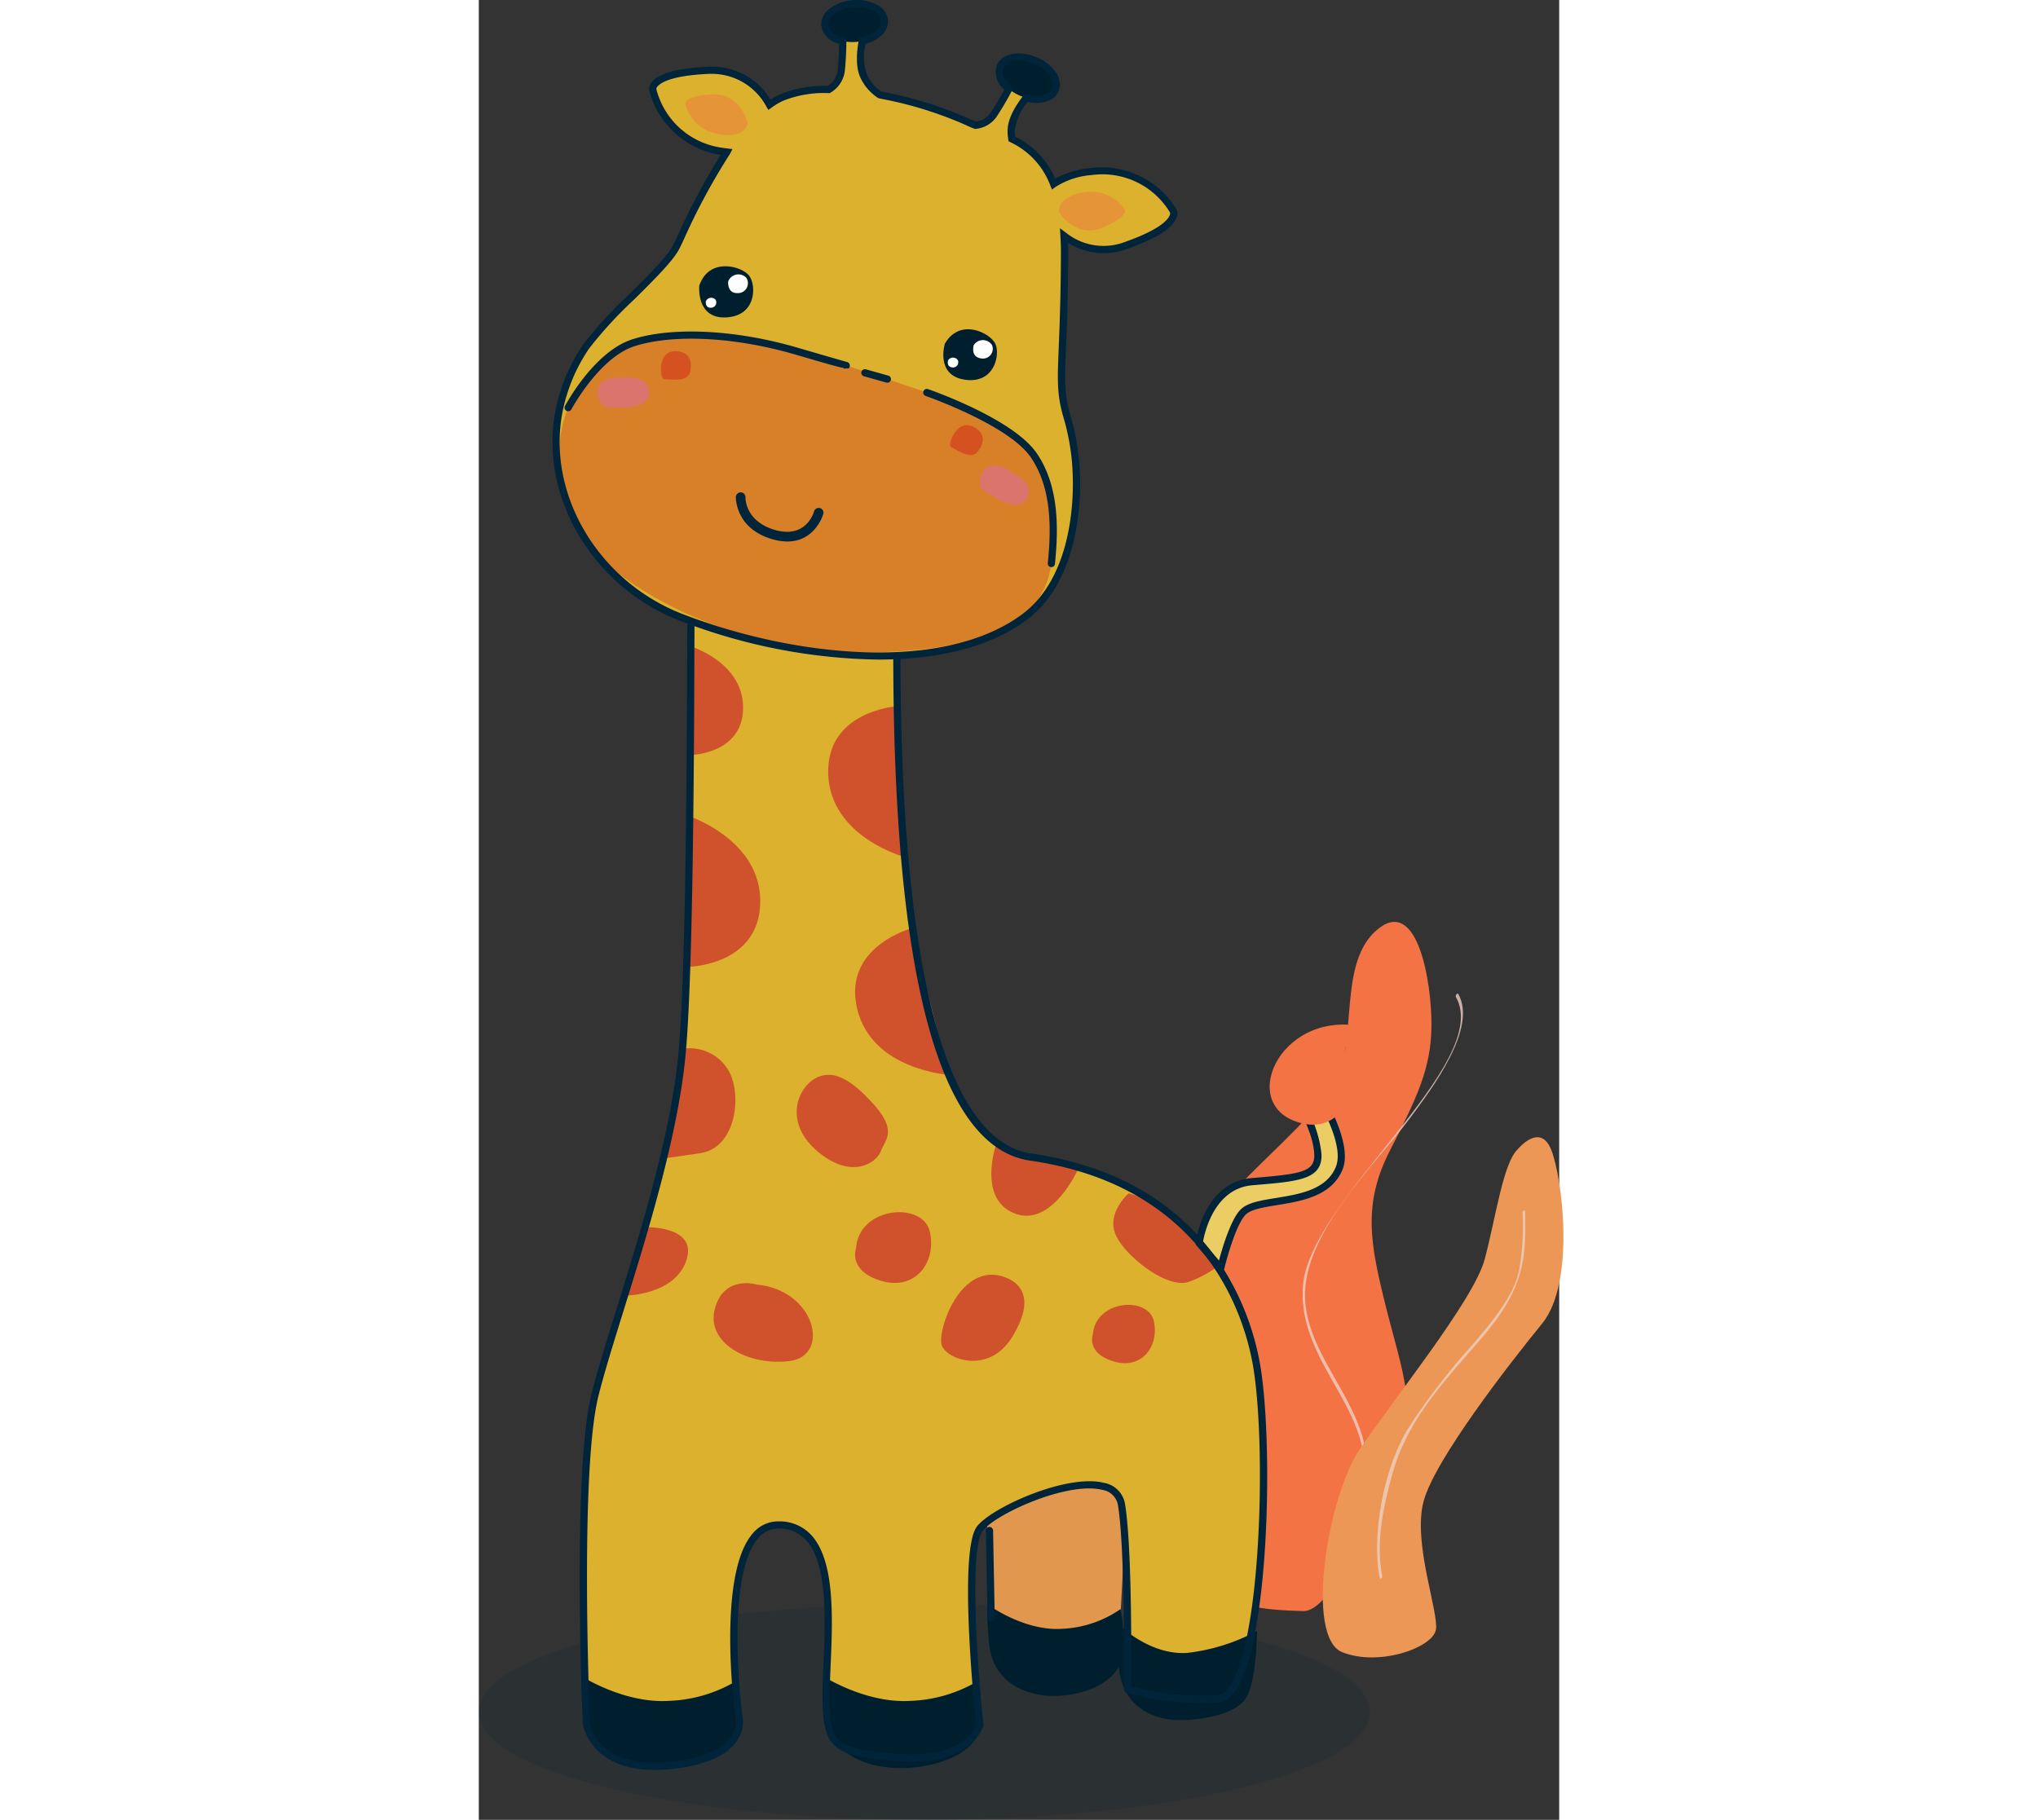 <svg xmlns="http://www.w3.org/2000/svg" width="308.592" height="275.611" viewBox="0 0 163.592 275.611"><rect x="0" y="0" width="163.592" height="275.611" fill="#333333" stroke="none"/><g id="Group_1009" data-name="Group 1009" transform="translate(326.721 -1256.139)"><path id="zirafCircle" data-name="Path 1627" d="M-191.776,1515.421c0,9.018-30.208,16.329-67.472,16.329s-67.473-7.311-67.473-16.329,30.209-16.329,67.473-16.329S-191.776,1506.4-191.776,1515.421Z" fill="#00243a" opacity="0.15"></path> <g id="Group_950" data-name="Group 950"><g id="Group_945" data-name="Group 945"><g id="Group_942" data-name="Group 942"><path id="Path_1628" data-name="Path 1628" d="M-216.259,1487.839s8.774-9.971,8.743-17.686-2.655-22.014.364-28.172,20.768-17.493,24.1-24.431,2.816-17.337,9.368-21.822,6.6,8.368,5.512,14.964-3.963,11.078-9.379,19.255-5.231,14.21-4.391,23.822,2.635,16.874-2.464,24.265-12.89,22.727-17.54,22.515S-220.375,1500.595-216.259,1487.839Z" fill="#f37345" class="grass" style="transform-origin: 0px 0px 0px;" data-svg-origin="-217.01666259765625 1500.5511474609375" transform="matrix(1,0,0.159,0.987,-238.598,19.091)"></path></g> <g id="Group_944" data-name="Group 944" opacity="0.8"><g id="Group_943" data-name="Group 943"><path id="Path_1629" data-name="Path 1629" d="M-173.27,1406.8c5,10.025-24.281,30.8-26.023,43.9-1.96,14.728,16.3,21.919,2.106,39.645-.245.3-.062.684.184.376,13.669-17.073-1.651-24.966-2.08-37.4-.347-10.12,11.695-20.775,17.523-27.968,3.833-4.732,11.264-13.834,8.682-19.014-.121-.241-.513.22-.392.459Z" fill="#edd0c3" class="grass" style="transform-origin: 0px 0px 0px;" data-svg-origin="-199.442138671875 1490.8345947265625" transform="matrix(1,0,0.065,0.998,-96.94,3.155)"></path></g></g></g> <g id="Group_949" data-name="Group 949"><g id="Group_946" data-name="Group 946"><path id="Path_1630" data-name="Path 1630" d="M-170.209,1430.02s3.309-4.124,5.054.131,3.945,20.1-1.017,26.29-15.979,20.642-17.572,26.919,2.54,16.729,2.136,19.438-8.5,5.663-14.149,3.411-2.584-23.227,2.081-30.476,17.068-22.719,18.662-29S-172.423,1432.066-170.209,1430.02Z" fill="#ec9755" class="grass" style="transform-origin: 0px 0px 0px;" data-svg-origin="-198.81268310546875 1507.007080078125" transform="matrix(1,0,-0.014,1,20.851,0.144)"></path></g> <g id="Group_948" data-name="Group 948" opacity="0.8"><g id="Group_947" data-name="Group 947"><path id="Path_1631" data-name="Path 1631" d="M-168.678,1439.769a37.434,37.434,0,0,1-.585,9.019c-.858,3.962-4.826,8.438-7.182,11.223a98.981,98.981,0,0,0-9.483,12.337c-4.018,6.551-5.559,16.647-4.385,22.734.055.288.446.042.39-.247-.942-4.885,0-9.97,1.557-15.546,1.98-7.068,6.4-12.344,10.806-17.418,2.424-2.791,5.3-5.84,7.092-9.374,2.363-4.656,2.233-8.336,2.184-12.852,0-.313-.4-.2-.394.124Z" fill="#edd0c3"></path></g></g></g></g> <g id="Group_1008" data-name="Group 1008"><g id="Group_993" data-name="Group 993"><g id="Group_977" data-name="Group 977"><g id="Group_966" data-name="Group 966"><g id="Group_951" data-name="Group 951"><path id="Path_1632" data-name="Path 1632" d="M-249.5,1477.54s-1.265,30.276,1.919,31.915,11.515,6.469,17.513-.863c1.2-19.192,2.579-31.851-4.668-33.7S-249.5,1477.54-249.5,1477.54Z" fill="#e2974f"></path></g> <g id="Group_952" data-name="Group 952"><path id="Path_1633" data-name="Path 1633" d="M-294.387,1343.846s-.022,53.541-1.489,71.137-10.327,40.719-13.26,52.441-1.3,49.749-1.3,49.749,1.086,7.471,12.527,6.364c12.462-1.2,10.541-7.607,10.541-7.607s-3.356-28.907,6-28.837,7.007,18.609,7.248,27c.183,6.368,1.163,7.647,11.468,8.242s11.8-4.956,11.8-4.956-2.773-26.1,0-29.723,20.3-10.678,21.456-3.618.91,27.953.91,27.953a38.185,38.185,0,0,1,14.228-1.251c5.912.773,7.614-35.326,5.245-48.216s-11.656-27.905-34.14-31.151-20.069-75.877-20.267-84.973S-294.387,1343.846-294.387,1343.846Z" fill="#dcb12d"></path></g> <g id="Group_953" data-name="Group 953"><path id="Path_1634" data-name="Path 1634" d="M-263.391,1363.095s-10.74.691-10.423,10.279,11.648,12.584,11.648,12.584Z" fill="#cf522c"></path></g> <g id="Group_954" data-name="Group 954"><path id="Path_1635" data-name="Path 1635" d="M-295.05,1402.566s10.762-.131,10.945-9.722-10.977-13.174-10.977-13.174Z" fill="#cf522c"></path></g> <g id="Group_955" data-name="Group 955"><path id="Path_1636" data-name="Path 1636" d="M-261.251,1396.747s-10.392,2.8-8.187,12.136,13.9,10.034,13.9,10.034Z" fill="#cf522c"></path></g> <g id="Group_956" data-name="Group 956"><path id="Path_1637" data-name="Path 1637" d="M-294.273,1370.451s7.611-.293,7.571-7.185-8-9.26-8-9.26Z" fill="#cf522c"></path></g> <g id="Group_957" data-name="Group 957"><path id="Path_1638" data-name="Path 1638" d="M-295.876,1414.983a6.817,6.817,0,0,1,6.921,3.21c2.157,3.6,1.272,11.8-4.27,12.6l-5.542.8s2.408-10.511,2.781-15.444" fill="#cf522c"></path></g> <g id="Group_958" data-name="Group 958"><path id="Path_1639" data-name="Path 1639" d="M-267.411,1422.859c-2.5-2.635-5.721-5.429-8.919-3.04-2.283,1.706-4.043,6.57.982,10.764s8.8,1.735,9.486-.079S-263.12,1427.374-267.411,1422.859Z" fill="#cf522c"></path></g> <g id="Group_959" data-name="Group 959"><path id="Path_1640" data-name="Path 1640" d="M-248.42,1429.6s-2.812,8.18,2.894,10.329,9.674-6.975,9.674-6.975A127.53,127.53,0,0,1-248.42,1429.6Z" fill="#cf522c"></path></g> <g id="Group_960" data-name="Group 960"><path id="Path_1641" data-name="Path 1641" d="M-228.311,1436.869s-3.271,2.786-2.059,6.057,8.082,8.722,11.37,7.268a17.521,17.521,0,0,0,4.135-2.234s-6.794-7.751-8.7-9.044A18.374,18.374,0,0,0-228.311,1436.869Z" fill="#cf522c"></path></g> <g id="Group_961" data-name="Group 961"><path id="Path_1642" data-name="Path 1642" d="M-247.031,1449.575c2.259.841,4.662,3.145,1.112,8.986s-9.945,3.482-10.7,1.325S-253.815,1447.049-247.031,1449.575Z" fill="#cf522c"></path></g> <g id="Group_962" data-name="Group 962"><path id="Path_1643" data-name="Path 1643" d="M-301.545,1441.989s8.061-.274,6.244,5.056-9.368,5.318-9.368,5.318l2.947-9.8Z" fill="#cf522c"></path></g> <g id="Group_963" data-name="Group 963"><path id="Path_1644" data-name="Path 1644" d="M-284.631,1450.681s-4.937-1.519-6.341,3.627,4.923,8.729,11.272,7.964S-275.758,1451.5-284.631,1450.681Z" fill="#cf522c"></path></g> <g id="Group_964" data-name="Group 964"><path id="Path_1645" data-name="Path 1645" d="M-269.6,1445.184s-1.288,3.434,3.826,4.942,8.373-2.738,7.359-7.414S-269.166,1438.828-269.6,1445.184Z" fill="#cf522c"></path></g> <g id="Group_965" data-name="Group 965"><path id="Path_1646" data-name="Path 1646" d="M-233.738,1458.22s-1.085,2.823,3.123,4.1,6.921-2.2,6.115-6.065S-233.338,1452.982-233.738,1458.22Z" fill="#cf522c"></path></g></g> <g id="Group_976" data-name="Group 976"><g id="Group_974" data-name="Group 974"><g id="Group_967" data-name="Group 967"><path id="Path_1647" data-name="Path 1647" d="M-310.466,1308.614s12.026-11.788,13.654-15.1,8.246-19.088,15.887-22.58,23.263,1.235,28.225,3.677,14.756,1.944,14.677,20.035-1.262,19.141.5,25.022a35.767,35.767,0,0,1,1.3,8.736c.208,6.806-1.353,16.332-7.862,21.179-11.421,8.5-33.381,7.208-51.9.082C-311.129,1343.843-321.626,1326.993-310.466,1308.614Z" fill="#dcb12d"></path></g> <g id="Group_968" data-name="Group 968"><path id="Path_1648" data-name="Path 1648" d="M-281.162,1275.716s-2.047-9.347-10.9-8.927-8.323,2.914-8.323,2.914a12.57,12.57,0,0,0,10.134,9.308C-281.713,1280.521-281.162,1275.716-281.162,1275.716Z" fill="#dcb12d"></path></g> <g id="Group_969" data-name="Group 969"><path id="Path_1649" data-name="Path 1649" d="M-241.686,1287.882s4.649,8.364,13,5.418,7.134-5.185,7.134-5.185a12.57,12.57,0,0,0-12.383-6C-242.539,1283.121-241.686,1287.882-241.686,1287.882Z" fill="#dcb12d"></path></g> <g id="Group_970" data-name="Group 970"><path id="Path_1650" data-name="Path 1650" d="M-275.035,1270.553c-.231-.216,2.879-.98,3.186-3.649a53.406,53.406,0,0,0,.245-5.943l3.361-.28s-1.418,4.56-.149,7.1a6.462,6.462,0,0,0,3.336,3.229S-270.79,1274.536-275.035,1270.553Z" fill="#dcb12d"></path></g> <g id="Group_971" data-name="Group 971"><path id="Path_1651" data-name="Path 1651" d="M-265.3,1259.219c.133,1.6-1.781,3.057-4.275,3.265s-4.624-.917-4.757-2.512,1.781-3.057,4.276-3.265S-265.431,1257.624-265.3,1259.219Z" fill="#001f2e"></path></g> <g id="Group_972" data-name="Group 972"><path id="Path_1652" data-name="Path 1652" d="M-253.28,1275.31c-.1-.3,3.008.454,4.508-1.776a53.488,53.488,0,0,0,2.95-5.164l3.113,1.3s-3.356,3.4-3.4,6.235a6.461,6.461,0,0,0,1.478,4.4S-251.341,1280.8-253.28,1275.31Z" fill="#dcb12d"></path></g> <g id="Group_973" data-name="Group 973"><path id="Path_1653" data-name="Path 1653" d="M-239.422,1269.722c-.615,1.478-2.987,1.9-5.3.933s-3.685-2.94-3.069-4.417,2.987-1.9,5.3-.933S-238.806,1268.245-239.422,1269.722Z" fill="#001f2e"></path></g></g> <g id="Group_975" data-name="Group 975" opacity="0.47"><path id="Path_1654" data-name="Path 1654" d="M-261.393,1314.725c-10.574-3.479-38.725-14.476-48.612-2.221-6.361,7.886-4.839,16.062-2.584,22.3,2.94,8.133,22.833,20.806,46.167,20.122,16.9-.495,25.209-4.662,26.4-13.442C-238.291,1328.7-240.4,1321.631-261.393,1314.725Z" fill="#d24921"></path></g></g></g> <g id="Group_978" data-name="Group 978" opacity="0.7"><path id="Path_1655" data-name="Path 1655" d="M-294.762,1312.6s1.006-3.126-2.059-3.267-2.433,4.325-1.838,4.245S-295.26,1314.142-294.762,1312.6Z" fill="#d43f1d"></path></g> <g id="Group_979" data-name="Group 979" opacity="0.7"><path id="Path_1656" data-name="Path 1656" d="M-251.306,1324.675s2.283-2.359-.4-3.84-4.094,2.8-3.526,2.995S-252.434,1325.838-251.306,1324.675Z" fill="#d43f1d"></path></g> <g id="Group_983" data-name="Group 983"><g id="Group_980" data-name="Group 980"><path id="Path_1657" data-name="Path 1657" d="M-293.335,1299.391s-.529,5.058,4.071,4.818,4.57-4.841,3.5-6.294S-291.825,1295-293.335,1299.391Z" fill="#001f2e"></path></g> <g id="Group_981" data-name="Group 981"><path id="Path_1658" data-name="Path 1658" d="M-288.963,1298.773s-.194,1.843,1.484,1.756a1.5,1.5,0,0,0,1.277-2.3A1.65,1.65,0,0,0-288.963,1298.773Z" fill="#fff"></path></g> <g id="Group_982" data-name="Group 982"><path id="Path_1659" data-name="Path 1659" d="M-292.353,1301.806s-.1.983.791.937a.8.8,0,0,0,.681-1.223A.88.88,0,0,0-292.353,1301.806Z" fill="#fff"></path></g></g> <g id="Group_987" data-name="Group 987"><g id="Group_984" data-name="Group 984"><path id="Path_1660" data-name="Path 1660" d="M-256.146,1308.177s-1.493,4.81,3.022,5.467,5.375-3.819,4.62-5.436S-253.83,1304.2-256.146,1308.177Z" fill="#001f2e"></path></g> <g id="Group_985" data-name="Group 985"><path id="Path_1661" data-name="Path 1661" d="M-251.781,1308.421s-.544,1.753,1.1,1.993a1.485,1.485,0,0,0,1.685-1.982A1.635,1.635,0,0,0-251.781,1308.421Z" fill="#fff"></path></g> <g id="Group_986" data-name="Group 986"><path id="Path_1662" data-name="Path 1662" d="M-255.66,1310.712s-.29.935.588,1.063a.791.791,0,0,0,.9-1.057A.872.872,0,0,0-255.66,1310.712Z" fill="#fff"></path></g></g> <g id="Group_988" data-name="Group 988" opacity="0.82"><path id="Path_1663" data-name="Path 1663" d="M-246.163,1327.587a4.9,4.9,0,0,0-2.935-.962c-1.451.154-2.451,2.817-1.212,3.7s5.049,3.545,6.438,1.481S-244.815,1328.305-246.163,1327.587Z" fill="#dc717c"></path></g> <g id="Group_989" data-name="Group 989" opacity="0.82"><path id="Path_1664" data-name="Path 1664" d="M-305.081,1313.315a4.9,4.9,0,0,0-3.013.679c-1.166.876-.66,3.675.854,3.795s6.152.455,6.287-2.029S-303.556,1313.241-305.081,1313.315Z" fill="#dc717c"></path></g> <g id="Group_990" data-name="Group 990" opacity="0.47"><path id="Path_1665" data-name="Path 1665" d="M-285.988,1274.83s-1.008-4.6-5.364-4.394-4.1,1.434-4.1,1.434a6.188,6.188,0,0,0,4.988,4.582C-286.26,1277.2-285.988,1274.83-285.988,1274.83Z" fill="#f37345"></path></g> <g id="Group_991" data-name="Group 991" opacity="0.47"><path id="Path_1666" data-name="Path 1666" d="M-238.821,1288.34s2.533,3.971,6.55,2.274,3.35-2.76,3.35-2.76a6.185,6.185,0,0,0-6.262-2.579C-239.383,1286.026-238.821,1288.34-238.821,1288.34Z" fill="#f37345"></path></g> <g id="Group_992" data-name="Group 992"><path id="Path_1667" data-name="Path 1667" d="M-217.645,1444.4s1.077-8.708,8-9.3,10.144-.757,9.978-4.194-2.528-7.253-2.528-7.253l2.534-1.977s4.778,7.545,3.233,11.362c-2.431,6-11.963,4.243-14.489,6.605-1.842,1.723-3.453,8.537-3.453,8.537Z" fill="#eccd63"></path></g></g> <g id="Group_1007" data-name="Group 1007"><g id="Group_994" data-name="Group 994"><path id="Path_1668" data-name="Path 1668" d="M-310.889,1510.159s6.254,3.94,12.8,3.577a21.356,21.356,0,0,0,10.32-2.993s1.371,6.087-.413,8.869-6.786,4.224-10.888,4.3-11.17-1.281-11.814-8.307S-310.889,1510.159-310.889,1510.159Z" fill="#001f2e"></path></g> <g id="Group_995" data-name="Group 995"><path id="Path_1669" data-name="Path 1669" d="M-274.3,1510.159s6.254,3.94,12.795,3.577a21.356,21.356,0,0,0,10.32-2.993s1.372,6.087-.412,8.869-6.787,4.224-10.889,4.3-11.17-1.281-11.814-8.307S-274.3,1510.159-274.3,1510.159Z" fill="#001f2e"></path></g> <g id="Group_996" data-name="Group 996"><path id="Path_1670" data-name="Path 1670" d="M-249.505,1499.243s5.4,3.94,11.05,3.577a16.791,16.791,0,0,0,8.911-2.993s1.185,6.087-.356,8.869-5.861,4.224-9.4,4.3-9.645-1.281-10.2-8.307S-249.505,1499.243-249.505,1499.243Z" fill="#001f2e"></path></g> <g id="Group_997" data-name="Group 997"><path id="Path_1671" data-name="Path 1671" d="M-229.177,1502.739s4.409,4.092,9.714,3.728a29.219,29.219,0,0,0,10.577-3.321s-.036,7.061-1.483,9.843-6.563,3.579-9.889,3.659-9.059-1.28-9.582-8.307S-229.177,1502.739-229.177,1502.739Z" fill="#001f2e"></path></g> <g id="Group_998" data-name="Group 998"><path id="Path_1672" data-name="Path 1672" d="M-300.112,1524.193c-9.737,0-10.854-6.866-10.865-6.942-.071-1.611-1.606-38.295,1.313-49.959.872-3.486,2.241-7.894,3.826-13,3.739-12.041,8.392-27.027,9.419-39.355,1.087-13.044,1.2-45.56,1.259-61.187l.011-2.851a.545.545,0,0,1,.545-.544h0a.546.546,0,0,1,.544.547l-.011,2.852c-.055,15.641-.172,48.187-1.263,61.274-1.037,12.446-5.709,27.495-9.464,39.587-1.58,5.09-2.945,9.486-3.81,12.942-2.88,11.511-1.3,49.213-1.286,49.594.039.227,1.183,6.885,11.931,5.844,6.056-.586,8.473-2.415,9.433-3.844a3.891,3.891,0,0,0,.638-3.064c-.133-.957-2.778-21.518,2.664-27.726a4.972,4.972,0,0,1,3.857-1.813,6.509,6.509,0,0,1,4.9,1.976c3.71,3.873,3.332,12.672,3.027,19.743-.093,2.156-.181,4.2-.134,5.807.168,5.855.566,7.114,10.954,7.714,9.1.52,10.967-3.769,11.212-4.467-.335-3.186-2.666-26.354.121-30,2.185-2.859,13.554-8.025,19.227-6.61a3.9,3.9,0,0,1,3.2,3.235c1.072,6.556.951,24.557.921,27.627a43.491,43.491,0,0,0,13.041,1.312,2.447,2.447,0,0,0,1.674-1.1c5.119-6.585,5.749-37.864,3.672-49.163-1.466-7.982-7.686-26.957-33.682-30.709-13.712-1.98-20.685-27.689-20.724-76.413a.544.544,0,0,1,.544-.545h0a.545.545,0,0,1,.545.545c.048,59.909,10.789,74.034,19.791,75.334,26.694,3.853,33.088,23.377,34.6,31.592,2.091,11.377,1.579,43-3.885,50.027a3.462,3.462,0,0,1-2.46,1.523,43.568,43.568,0,0,1-13.82-1.462.544.544,0,0,1-.389-.528c0-.209.23-20.928-.9-27.86a2.819,2.819,0,0,0-2.389-2.353c-5.227-1.3-16.1,3.6-18.1,6.213-2.166,2.834-.656,22.138.109,29.335a.561.561,0,0,1-.015.2c-.066.243-1.734,5.977-12.355,5.358-10.1-.582-11.782-1.813-11.982-8.771-.047-1.652.041-3.709.134-5.885.3-6.864.664-15.4-2.724-18.942a5.4,5.4,0,0,0-4.113-1.64,3.869,3.869,0,0,0-3.037,1.443c-5.119,5.839-2.448,26.57-2.421,26.779h0a4.939,4.939,0,0,1-.8,3.9c-1.588,2.366-5.03,3.819-10.233,4.322C-298.655,1524.158-299.407,1524.193-300.112,1524.193Z" fill="#00243a"></path></g> <g id="Group_999" data-name="Group 999"><path id="Path_1673" data-name="Path 1673" d="M-280,1338.148a8.044,8.044,0,0,1-2.093-.3c-5.831-1.569-5.709-6.4-5.707-6.447a.766.766,0,0,1,.754-.7.727.727,0,0,1,.7.751h0c0,.152-.048,3.731,4.632,4.991,4.581,1.224,5.708-2.681,5.754-2.849a.731.731,0,0,1,.893-.51.728.728,0,0,1,.509.894C-274.575,1334.028-275.755,1338.147-280,1338.148Z" fill="#00243a"></path></g> <g id="Group_1000" data-name="Group 1000"><path id="Path_1674" data-name="Path 1674" d="M-266.183,1356.031a86.259,86.259,0,0,1-28.609-5.331c-.465-.17-.93-.345-1.392-.521-13.222-5.089-21.373-18.719-18.958-31.7a27.135,27.135,0,0,1,4.223-10.165,62.51,62.51,0,0,1,6.968-7.6c2.871-2.847,5.84-5.79,6.65-7.436.173-.351.4-.845.685-1.45a102.007,102.007,0,0,1,6.527-12.235c-.084-.013-.168-.027-.253-.043a13.224,13.224,0,0,1-10.573-9.736,1.541,1.541,0,0,1,.375-1.218c1.037-1.343,3.882-2.133,8.457-2.35a10.389,10.389,0,0,1,9.539,4.987,10.193,10.193,0,0,1,1.392-.788,17.66,17.66,0,0,1,7.251-1.285,3.277,3.277,0,0,0,1.51-2.317c.158-1.368.217-2.911.237-4.085a3.409,3.409,0,0,1-2.719-2.739,3.028,3.028,0,0,1,1.365-2.632,6.576,6.576,0,0,1,3.408-1.221,6.605,6.605,0,0,1,3.564.642,3.024,3.024,0,0,1,1.781,2.368c.131,1.571-1.256,3.021-3.411,3.611a8.221,8.221,0,0,0,.262,4.75,6.333,6.333,0,0,0,2.133,2.472,59.263,59.263,0,0,1,13.312,4.118c.316.156.654.3,1.007.435a3.2,3.2,0,0,0,2.228-1.329c.633-.943,1.334-2.125,2.088-3.522a3.409,3.409,0,0,1-1.157-3.68c.744-1.783,3.383-2.32,6.012-1.226a6.556,6.556,0,0,1,2.87,2.206,3.022,3.022,0,0,1,.491,2.924c-.6,1.455-2.5,2.11-4.688,1.637a8.218,8.218,0,0,0-1.952,4.34,6.244,6.244,0,0,0,.056.917,12.714,12.714,0,0,1,6.068,6.365,13.849,13.849,0,0,1,5.441-1.62,13.24,13.24,0,0,1,12.924,6.282h0l0,0a1.548,1.548,0,0,1-.009,1.275c-.608,1.583-3.1,3.159-7.423,4.682a10.16,10.16,0,0,1-9-.9c.02.56.03,1.139.028,1.741-.029,6.581-.2,10.89-.33,14.037-.221,5.506-.289,7.167.8,10.826a35.756,35.756,0,0,1,1.322,8.875c.109,3.583-.152,15.729-8.084,21.632C-249.488,1354.285-257.528,1356.031-266.183,1356.031Zm-25.311-88.71c-.177,0-.356,0-.538.013-5.369.254-7.051,1.263-7.575,1.843a.7.7,0,0,0-.235.451,11.921,11.921,0,0,0,9.69,8.847c.337.059.648.1.958.136l.879.108-.388.75a97.169,97.169,0,0,0-6.925,12.819c-.286.613-.519,1.113-.7,1.47-.891,1.809-3.79,4.684-6.861,7.727a62.421,62.421,0,0,0-6.83,7.433,26.1,26.1,0,0,0-4.057,9.757c-2.319,12.477,5.539,25.583,18.278,30.486q.684.263,1.375.514c16.451,6.019,38.291,8.191,50-.526,7.508-5.588,7.748-17.276,7.643-20.724a34.593,34.593,0,0,0-1.276-8.6c-1.145-3.832-1.072-5.684-.849-11.182.127-3.139.3-7.436.328-14,.005-.978-.025-1.894-.077-2.766l-.069-1.172.94.7a9.079,9.079,0,0,0,8.911,1.374c5.069-1.789,6.389-3.238,6.724-3.944a.747.747,0,0,0,.1-.491,11.935,11.935,0,0,0-11.825-5.7,11.786,11.786,0,0,0-5.495,1.792l-.564.407-.261-.644a11.809,11.809,0,0,0-6.053-6.532l-.253-.123-.046-.279a7.777,7.777,0,0,1-.112-1.381c.027-1.872,1.319-3.9,2.4-5.272l.221-.283.348.092c1.738.466,3.349.067,3.758-.918a1.985,1.985,0,0,0-.381-1.881,5.446,5.446,0,0,0-2.393-1.823c-1.994-.832-4.094-.539-4.587.639-.32.775.144,1.845,1.184,2.729l.335.283-.206.388a45.718,45.718,0,0,1-2.346,3.99,4.344,4.344,0,0,1-3.106,1.823l-.14.022-.134-.052a13.1,13.1,0,0,1-1.241-.528,58.123,58.123,0,0,0-13.141-4.046l-.2-.078a7.513,7.513,0,0,1-2.6-2.955c-.835-1.673-.621-4.069-.295-5.785l.067-.352.351-.078c1.779-.394,3-1.464,2.916-2.544a1.986,1.986,0,0,0-1.2-1.495,5.484,5.484,0,0,0-2.964-.518,5.469,5.469,0,0,0-2.838,1,1.991,1.991,0,0,0-.94,1.674c.07.838.975,1.576,2.306,1.881l.428.1-.005.439c-.013,1.232-.067,3.035-.25,4.622a4.43,4.43,0,0,1-2.117,3.189l-.139.095-.169,0a16.623,16.623,0,0,0-6.966,1.186,10.525,10.525,0,0,0-1.692,1.013l-.484.342-.3-.509A9.387,9.387,0,0,0-291.494,1267.321Z" fill="#00243a"></path></g> <g id="Group_1001" data-name="Group 1001"><path id="Path_1675" data-name="Path 1675" d="M-249.146,1501.738a.546.546,0,0,1-.545-.535l-.249-13.264a.545.545,0,0,1,.535-.555.567.567,0,0,1,.555.535l.25,13.264a.547.547,0,0,1-.536.555Z" fill="#00243a"></path></g> <g id="Group_1002" data-name="Group 1002"><path id="Path_1676" data-name="Path 1676" d="M-214.375,1448.726a.541.541,0,0,1-.411-.189l-3.271-3.779a.544.544,0,0,1-.129-.423c.011-.093,1.215-9.154,8.489-9.777l.623-.053c6.833-.58,8.988-.893,8.857-3.571-.156-3.253-2.423-6.957-2.447-6.993a.545.545,0,0,1,.129-.717l2.534-1.978a.534.534,0,0,1,.429-.106.54.54,0,0,1,.366.245c.2.317,4.91,7.828,3.278,11.858-1.644,4.062-6.234,4.807-9.922,5.406-2,.324-3.884.63-4.7,1.393-1.411,1.321-2.856,6.414-3.294,8.263a.543.543,0,0,1-.4.4A.593.593,0,0,1-214.375,1448.726Zm-2.693-4.491,2.424,2.8c.536-2.009,1.842-6.377,3.35-7.788,1.058-.991,3.01-1.308,5.268-1.674,3.6-.585,7.673-1.246,9.087-4.739,1.2-2.97-1.865-8.618-2.877-10.35l-1.673,1.306a17.887,17.887,0,0,1,2.362,7.09c.186,3.857-3.38,4.161-9.854,4.711l-.622.054C-215.394,1436.141-216.838,1442.887-217.068,1444.235Z" fill="#00243a"></path></g> <g id="Group_1003" data-name="Group 1003"><path id="Path_1677" data-name="Path 1677" d="M-313.184,1318.418a.54.54,0,0,1-.256-.064.545.545,0,0,1-.225-.736c.179-.337,4.452-8.262,10.207-10.094,6.093-1.937,15.642-1.456,24.923,1.249,5.967,1.742,7.244,2.1,7.51,2.175.029.005.058.012.087.02a.568.568,0,0,1,.38.687c-.066.218-.1.354-.676.263l-.033.089a.533.533,0,0,1-.213-.132c-.951-.184-2.967-.772-7.36-2.054-9.086-2.65-18.391-3.133-24.288-1.258-5.33,1.7-9.532,9.488-9.574,9.566A.546.546,0,0,1-313.184,1318.418Z" fill="#00243a"></path></g> <g id="Group_1004" data-name="Group 1004"><path id="Path_1678" data-name="Path 1678" d="M-240.024,1342.028c-.019,0-.037,0-.055,0a.544.544,0,0,1-.487-.6c.509-4.988.675-11.32-2.591-16.055-3.384-4.9-15.781-9.229-15.906-9.272a.545.545,0,0,1-.337-.693.548.548,0,0,1,.693-.337c.523.18,12.863,4.485,16.447,9.683,3.468,5.028,3.306,11.61,2.778,16.785A.544.544,0,0,1-240.024,1342.028Z" fill="#00243a"></path></g> <g id="Group_1005" data-name="Group 1005"><path id="Path_1679" data-name="Path 1679" d="M-264.857,1314.1a.591.591,0,0,1-.149-.02l-3.4-.958a.547.547,0,0,1-.377-.673.549.549,0,0,1,.673-.378l3.4.959a.544.544,0,0,1,.377.672A.543.543,0,0,1-264.857,1314.1Z" fill="#00243a"></path></g> <g id="Group_1006" data-name="Group 1006"><path id="Path_1680" data-name="Path 1680" d="M-194.15,1411.573s-2.836,2.65-2.1,4.256c2.835,6.214-.052,11.63-5.438,10.553C-212.335,1424.255-207.013,1409.12-194.15,1411.573Z" fill="#f37345" class="grass" style="transform-origin: 0px 0px 0px;" data-svg-origin="-207.37461853027344 1426.5194091796875" transform="matrix(1,0,-0.077,0.997,109.783,4.231)"></path></g></g></g></g></svg>